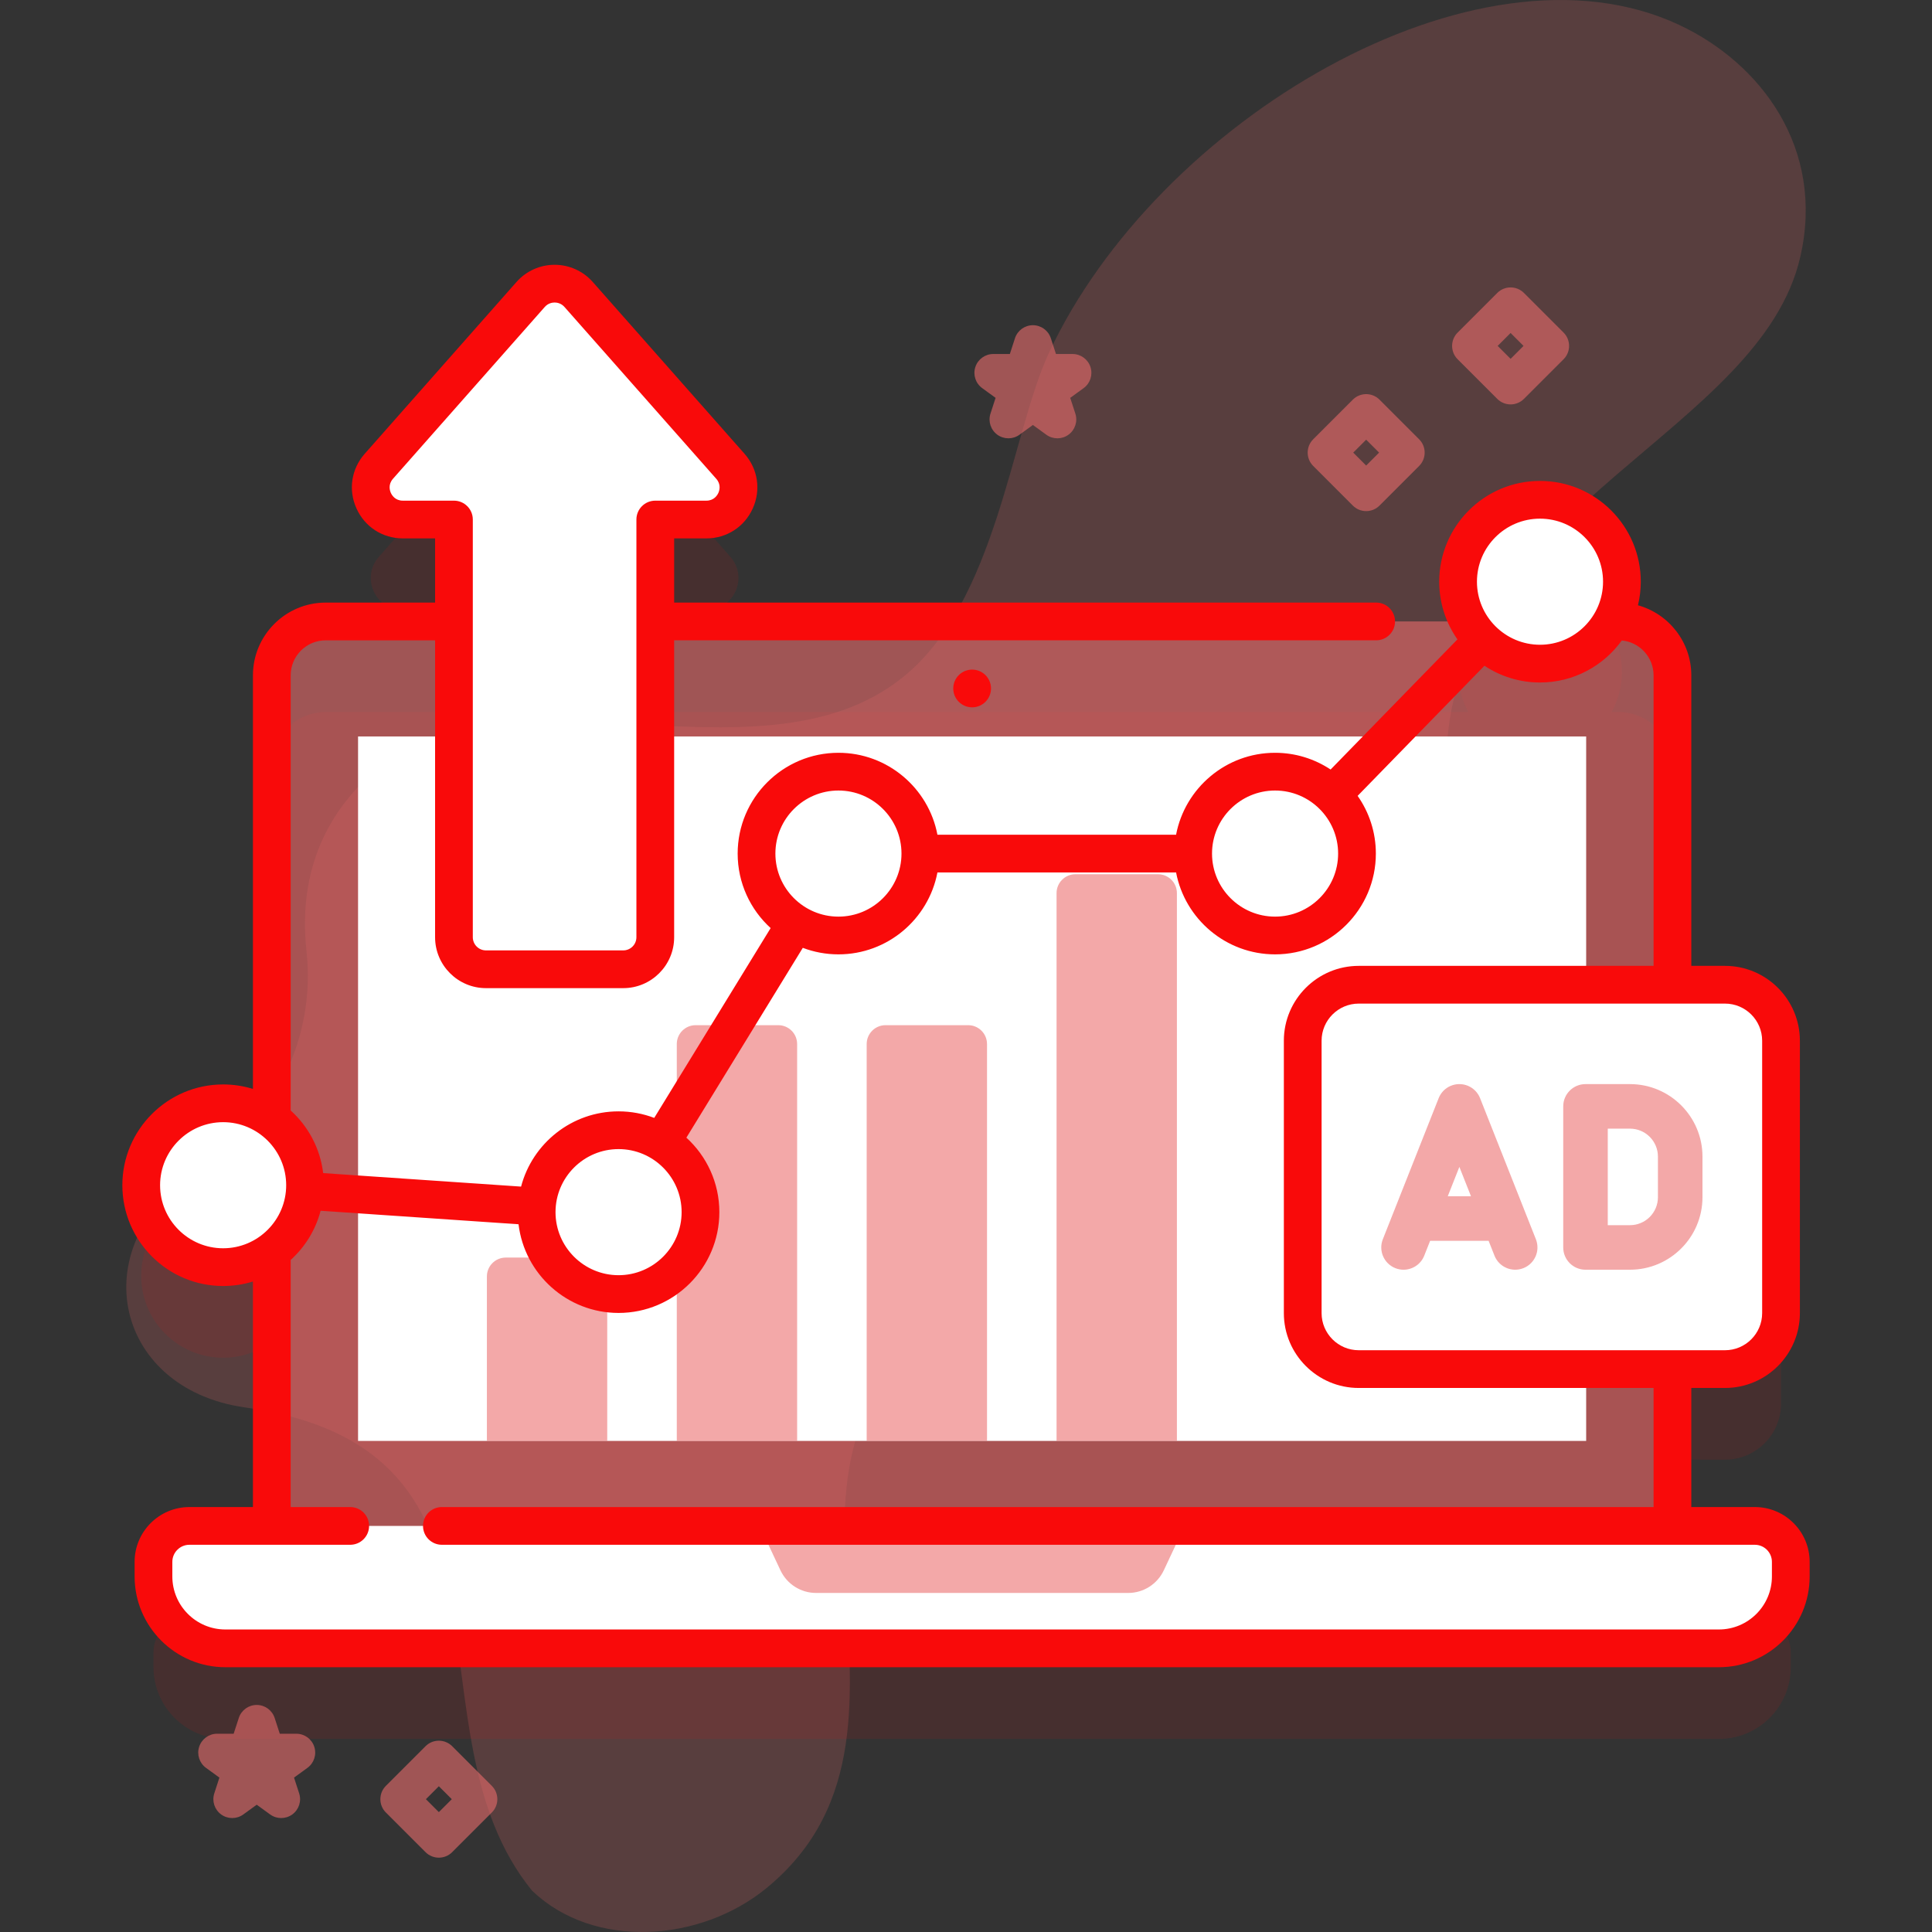 <svg width="512" height="512" viewBox="0 0 512 512" fill="none" xmlns="http://www.w3.org/2000/svg">
<rect x="0" y="0" width="512" height="512" fill="#333333" stroke="none"/>
<g clip-path="url(#clip0_1_1577)">
<path d="M96.22 207.204C131.501 172.015 200.215 210.662 239.151 179.567C264.078 159.66 267.996 114.973 277.942 93.593C306.546 32.105 391.256 -18.526 444.935 6.57C466.688 16.74 483.678 39.332 477.106 68.045C466.551 114.159 388.646 133.475 383.512 196.471C379.925 240.488 433.056 297.207 392.195 332.909C358.216 362.598 303.583 327.872 262.116 345.371C186.106 377.445 256.379 456.598 203.168 500.334C185.648 514.734 157.432 516.735 141.027 501.078C106.067 458.17 143.951 384.107 64.988 372.995C29.449 367.994 21.754 328.874 53.295 309.717C53.423 309.633 53.55 309.549 53.678 309.466C72.885 296.949 83.739 274.902 81.229 252.114C79.634 237.641 82.283 221.105 96.22 207.204Z" fill="#EC6D6D" fill-opacity="0.2"/>
<path opacity="0.1" d="M465.051 428.382H443.214V386.825H457.145C465.343 386.825 471.989 380.179 471.989 371.981V299.808C471.989 291.61 465.343 284.964 457.145 284.964H443.214V202.977C443.214 195.087 436.814 188.687 428.924 188.687H427.099C428.833 185.568 429.824 181.979 429.824 178.157C429.824 166.167 420.105 156.448 408.115 156.448C396.125 156.448 386.406 166.167 386.406 178.157C386.406 181.98 387.404 185.567 389.14 188.687H173.657V161.679H187.197C194.51 161.679 198.399 153.047 193.559 147.567L153.342 102.04C149.963 98.214 143.997 98.214 140.617 102.04L100.4 147.567C95.56 153.046 99.449 161.679 106.762 161.679H120.302V188.687H86.324C78.434 188.687 72.034 195.087 72.034 202.977V320.652C68.427 317.978 63.969 316.388 59.133 316.388C47.144 316.388 37.424 326.107 37.424 338.097C37.424 350.087 47.143 359.806 59.133 359.806C63.966 359.806 68.427 358.223 72.034 355.553V428.384H50.197C44.936 428.384 40.672 432.649 40.672 437.909V441.779C40.672 452.3 49.201 460.83 59.723 460.83H455.526C466.047 460.83 474.577 452.3 474.577 441.779V437.909C474.576 432.647 470.311 428.382 465.051 428.382Z" fill="#F90A0A"/>
<path d="M443.21 178.98V412.34H72.03V178.98C72.03 171.09 78.43 164.69 86.32 164.69H428.92C436.81 164.69 443.21 171.09 443.21 178.98Z" fill="#EC6D6D" fill-opacity="0.59"/>
<path d="M94.89 195.17H420.35V381.86H94.89V195.17Z" fill="white"/>
<path d="M160.925 381.857H129.032V338.27C129.032 335.509 131.271 333.27 134.032 333.27H155.925C158.686 333.27 160.925 335.509 160.925 338.27V381.857Z" fill="#EC6D6D" fill-opacity="0.59"/>
<path d="M211.247 381.857H179.354V276.683C179.354 273.922 181.593 271.683 184.354 271.683H206.247C209.008 271.683 211.247 273.922 211.247 276.683V381.857Z" fill="#EC6D6D" fill-opacity="0.59"/>
<path d="M261.57 381.857H229.677V276.683C229.677 273.922 231.916 271.683 234.677 271.683H256.57C259.331 271.683 261.57 273.922 261.57 276.683V381.857Z" fill="#EC6D6D" fill-opacity="0.59"/>
<path d="M311.893 381.857H280V236.683C280 233.922 282.239 231.683 285 231.683H306.893C309.654 231.683 311.893 233.922 311.893 236.683V381.857Z" fill="#EC6D6D" fill-opacity="0.59"/>
<path d="M40.672 413.908V417.778C40.672 428.299 49.201 436.829 59.723 436.829H455.526C466.047 436.829 474.577 428.3 474.577 417.778V413.908C474.577 408.647 470.312 404.383 465.052 404.383H50.197C44.937 404.382 40.672 408.647 40.672 413.908Z" fill="white"/>
<path d="M298.978 422.148H216.27C212.227 422.148 208.548 419.811 206.829 416.152L201.301 404.383H313.947L308.419 416.152C306.7 419.811 303.021 422.148 298.978 422.148Z" fill="#EC6D6D" fill-opacity="0.59"/>
<path d="M257.624 187.451C260.385 187.451 262.624 185.212 262.624 182.451C262.624 179.69 260.385 177.451 257.624 177.451C254.863 177.451 252.624 179.69 252.624 182.451C252.624 185.212 254.863 187.451 257.624 187.451Z" fill="#F90A0A"/>
<path d="M59.133 335.805C71.122 335.805 80.842 326.086 80.842 314.096C80.842 302.106 71.122 292.387 59.133 292.387C47.143 292.387 37.424 302.106 37.424 314.096C37.424 326.086 47.143 335.805 59.133 335.805Z" fill="white"/>
<path d="M163.927 342.942C175.916 342.942 185.636 333.223 185.636 321.233C185.636 309.243 175.916 299.524 163.927 299.524C151.937 299.524 142.218 309.243 142.218 321.233C142.218 333.223 151.937 342.942 163.927 342.942Z" fill="white"/>
<path d="M222.196 247.916C234.185 247.916 243.905 238.197 243.905 226.207C243.905 214.217 234.185 204.498 222.196 204.498C210.206 204.498 200.487 214.217 200.487 226.207C200.487 238.197 210.206 247.916 222.196 247.916Z" fill="white"/>
<path d="M337.907 247.916C349.896 247.916 359.616 238.197 359.616 226.207C359.616 214.217 349.896 204.498 337.907 204.498C325.917 204.498 316.198 214.217 316.198 226.207C316.198 238.197 325.917 247.916 337.907 247.916Z" fill="white"/>
<path d="M408.115 175.866C420.104 175.866 429.824 166.147 429.824 154.157C429.824 142.167 420.104 132.448 408.115 132.448C396.125 132.448 386.406 142.167 386.406 154.157C386.406 166.147 396.125 175.866 408.115 175.866Z" fill="white"/>
<path d="M193.559 123.568L153.342 78.041C149.963 74.215 143.997 74.215 140.617 78.041L100.4 123.568C95.56 129.047 99.449 137.68 106.762 137.68H120.302V248.376C120.302 253.065 124.103 256.867 128.793 256.867H165.167C169.856 256.867 173.658 253.066 173.658 248.376V137.679H187.198C194.51 137.679 198.398 129.047 193.559 123.568Z" fill="white"/>
<path d="M457.145 362.825H360.079C351.881 362.825 345.235 356.179 345.235 347.981V275.808C345.235 267.61 351.881 260.964 360.079 260.964H457.145C465.343 260.964 471.989 267.61 471.989 275.808V347.981C471.989 356.179 465.343 362.825 457.145 362.825Z" fill="white"/>
<path d="M457.145 362.825H360.079C351.881 362.825 345.235 356.179 345.235 347.981V275.808C345.235 267.61 351.881 260.964 360.079 260.964H457.145C465.343 260.964 471.989 267.61 471.989 275.808V347.981C471.989 356.179 465.343 362.825 457.145 362.825Z" fill="white"/>
<path d="M465.051 399.383H448.214V367.825H457.145C468.087 367.825 476.989 358.923 476.989 347.981V275.808C476.989 264.867 468.087 255.964 457.145 255.964H448.214V178.973C448.214 170.124 442.217 162.667 434.079 160.405C434.562 158.399 434.824 156.308 434.824 154.156C434.824 139.428 422.843 127.447 408.115 127.447C393.388 127.447 381.407 139.428 381.407 154.156C381.407 159.84 383.197 165.11 386.235 169.445L352.624 203.932C348.401 201.133 343.343 199.497 337.907 199.497C324.888 199.497 314.021 208.862 311.674 221.209H248.429C246.082 208.863 235.215 199.497 222.196 199.497C207.468 199.497 195.487 211.478 195.487 226.206C195.487 234.021 198.861 241.062 204.229 245.951L173.379 296.255C170.439 295.139 167.255 294.522 163.928 294.522C151.539 294.522 141.095 303.001 138.091 314.461L85.643 310.885C84.854 304.332 81.69 298.501 77.031 294.287V178.97C77.031 173.854 81.198 169.691 86.321 169.691H115.302V248.376C115.302 255.815 121.354 261.867 128.793 261.867H165.167C172.606 261.867 178.658 255.815 178.658 248.376V169.69H364.7C367.461 169.69 369.7 167.452 369.7 164.69C369.7 161.928 367.461 159.69 364.7 159.69H178.657V142.68H187.197C192.572 142.68 197.283 139.636 199.493 134.736C201.703 129.835 200.866 124.287 197.307 120.258C197.307 120.257 197.307 120.257 197.307 120.257L157.09 74.732C154.53 71.834 150.846 70.171 146.98 70.171C143.114 70.171 139.43 71.833 136.871 74.731L96.653 120.258C93.094 124.286 92.257 129.834 94.467 134.736C96.677 139.636 101.388 142.68 106.763 142.68H115.303V159.691H86.32C75.683 159.691 67.03 168.339 67.03 178.97V288.579C64.533 287.805 61.881 287.387 59.133 287.387C44.405 287.387 32.424 299.368 32.424 314.096C32.424 328.824 44.405 340.805 59.133 340.805C61.881 340.805 64.533 340.387 67.03 339.613V399.384H50.197C42.188 399.384 35.672 405.9 35.672 413.909V417.779C35.672 431.041 46.461 441.83 59.723 441.83H455.526C468.788 441.83 479.577 431.041 479.577 417.779V413.909C479.576 405.898 473.06 399.383 465.051 399.383ZM106.762 132.68C104.728 132.68 103.861 131.242 103.582 130.625C103.303 130.006 102.8 128.402 104.146 126.878L144.364 81.351C145.271 80.325 146.391 80.171 146.979 80.171C147.567 80.171 148.687 80.324 149.594 81.352L189.811 126.878C191.158 128.403 190.655 130.006 190.375 130.625C190.097 131.242 189.229 132.68 187.195 132.68H173.655C170.894 132.68 168.655 134.918 168.655 137.68V248.375C168.655 250.3 167.089 251.866 165.164 251.866H128.79C126.865 251.866 125.299 250.3 125.299 248.375V137.68C125.299 134.918 123.06 132.68 120.299 132.68H106.762ZM466.989 275.809V347.982C466.989 353.41 462.573 357.826 457.145 357.826H360.079C354.651 357.826 350.235 353.41 350.235 347.982V275.809C350.235 270.381 354.651 265.965 360.079 265.965H457.145C462.573 265.965 466.989 270.381 466.989 275.809ZM408.115 137.448C417.328 137.448 424.824 144.944 424.824 154.157C424.824 163.37 417.328 170.866 408.115 170.866C398.902 170.866 391.407 163.37 391.407 154.157C391.407 144.944 398.902 137.448 408.115 137.448ZM337.907 209.498C347.12 209.498 354.616 216.994 354.616 226.207C354.616 235.42 347.12 242.916 337.907 242.916C328.698 242.916 321.205 235.426 321.199 226.219C321.199 226.216 321.2 226.213 321.2 226.21C321.2 226.206 321.199 226.203 321.199 226.199C321.203 216.99 328.697 209.498 337.907 209.498ZM222.196 209.498C231.399 209.498 238.887 216.978 238.903 226.177C238.903 226.188 238.9 226.199 238.9 226.21C238.9 226.221 238.903 226.231 238.903 226.241C238.884 235.438 231.398 242.916 222.196 242.916C212.983 242.916 205.487 235.42 205.487 226.207C205.487 216.994 212.982 209.498 222.196 209.498ZM163.927 304.523C173.14 304.523 180.636 312.019 180.636 321.232C180.636 330.445 173.14 337.941 163.927 337.941C154.714 337.941 147.218 330.445 147.218 321.232C147.218 312.019 154.714 304.523 163.927 304.523ZM42.424 314.096C42.424 304.883 49.92 297.387 59.133 297.387C68.346 297.387 75.841 304.883 75.841 314.096C75.841 323.309 68.345 330.805 59.133 330.805C49.919 330.805 42.424 323.309 42.424 314.096ZM469.576 417.778C469.576 425.526 463.273 431.829 455.525 431.829H59.723C51.975 431.829 45.672 425.526 45.672 417.778V413.908C45.672 411.413 47.702 409.383 50.197 409.383H92.811C95.572 409.383 97.811 407.145 97.811 404.383C97.811 401.621 95.572 399.383 92.811 399.383H77.03V333.903C80.827 330.469 83.634 325.962 84.97 320.864L137.417 324.44C139.007 337.66 150.285 347.942 163.927 347.942C178.655 347.942 190.636 335.961 190.636 321.233C190.636 313.42 187.264 306.38 181.898 301.492L212.75 251.186C215.689 252.301 218.871 252.916 222.196 252.916C235.213 252.916 246.079 243.553 248.428 231.21H311.675C314.024 243.554 324.89 252.916 337.907 252.916C352.635 252.916 364.616 240.935 364.616 226.207C364.616 220.521 362.825 215.249 359.785 210.914L393.395 176.429C397.619 179.23 402.679 180.867 408.115 180.867C417.034 180.867 424.941 176.468 429.794 169.73C434.509 170.17 438.213 174.146 438.213 178.974V255.965H360.078C349.136 255.965 340.234 264.867 340.234 275.809V347.982C340.234 358.923 349.136 367.826 360.078 367.826H438.213V399.384H117.104C114.343 399.384 112.104 401.622 112.104 404.384C112.104 407.146 114.343 409.384 117.104 409.384H465.05C467.545 409.384 469.575 411.414 469.575 413.909V417.778H469.576Z" fill="#F90A0A"/>
<path d="M431.965 287.3H420.173C416.913 287.3 414.271 289.943 414.271 293.202V330.586C414.271 333.845 416.913 336.488 420.173 336.488H431.965C442.557 336.488 451.173 327.871 451.173 317.279V306.508C451.173 295.916 442.556 287.3 431.965 287.3ZM439.369 317.279C439.369 321.362 436.048 324.684 431.965 324.684H426.076V299.104H431.965C436.048 299.104 439.369 302.426 439.369 306.509V317.279Z" fill="#EC6D6D" fill-opacity="0.59"/>
<path d="M392.236 291.03C391.345 288.779 389.17 287.3 386.748 287.3C384.327 287.3 382.151 288.779 381.26 291.03L366.466 328.414C365.267 331.445 366.752 334.874 369.782 336.074C370.494 336.356 371.23 336.49 371.953 336.49C374.302 336.49 376.525 335.076 377.442 332.758L378.999 328.824H394.496L396.053 332.758C397.252 335.789 400.684 337.272 403.713 336.074C406.744 334.875 408.228 331.445 407.029 328.414L392.236 291.03ZM383.67 317.019L386.748 309.241L389.826 317.019H383.67Z" fill="#EC6D6D" fill-opacity="0.59"/>
<path d="M61.545 481.802C60.514 481.802 59.483 481.484 58.606 480.847C56.854 479.574 56.12 477.317 56.79 475.257L58.146 471.083L54.595 468.503C52.843 467.23 52.109 464.973 52.779 462.913C53.448 460.852 55.368 459.458 57.534 459.458H61.923L63.279 455.284C63.948 453.223 65.868 451.829 68.034 451.829C70.2 451.829 72.12 453.224 72.789 455.284L74.145 459.458H78.533C80.699 459.458 82.619 460.853 83.288 462.913C83.957 464.973 83.224 467.229 81.472 468.503L77.922 471.083L79.278 475.257C79.947 477.317 79.214 479.573 77.462 480.847C75.71 482.12 73.337 482.12 71.584 480.847L68.033 478.268L64.483 480.847C63.608 481.483 62.576 481.802 61.545 481.802Z" fill="#EC6D6D" fill-opacity="0.59"/>
<path d="M280.219 116.157C279.188 116.157 278.157 115.839 277.28 115.202L273.73 112.623L270.18 115.202C268.428 116.475 266.055 116.475 264.302 115.202C262.55 113.93 261.816 111.673 262.486 109.612L263.842 105.438L260.292 102.858C258.54 101.585 257.806 99.328 258.476 97.268C259.145 95.207 261.065 93.813 263.231 93.813H267.62L268.976 89.639C269.645 87.578 271.565 86.184 273.731 86.184C275.897 86.184 277.817 87.579 278.486 89.639L279.842 93.813H284.231C286.397 93.813 288.317 95.208 288.986 97.268C289.655 99.328 288.922 101.584 287.17 102.858L283.62 105.438L284.976 109.612C285.645 111.673 284.912 113.929 283.16 115.202C282.282 115.839 281.25 116.157 280.219 116.157Z" fill="#EC6D6D" fill-opacity="0.59"/>
<path d="M362.05 135.448C360.77 135.448 359.491 134.96 358.514 133.983L348.014 123.483C346.061 121.531 346.061 118.365 348.014 116.413L358.514 105.913C360.467 103.96 363.632 103.96 365.585 105.913L376.085 116.413C378.038 118.365 378.038 121.531 376.085 123.483L365.585 133.983C364.609 134.96 363.33 135.448 362.05 135.448ZM358.621 119.948L362.05 123.377L365.479 119.948L362.05 116.519L358.621 119.948Z" fill="#EC6D6D" fill-opacity="0.59"/>
<path d="M400.325 107.171C399.045 107.171 397.766 106.683 396.789 105.706L386.289 95.206C384.336 93.254 384.336 90.088 386.289 88.136L396.789 77.636C398.742 75.683 401.907 75.683 403.86 77.636L414.36 88.136C416.313 90.088 416.313 93.254 414.36 95.206L403.86 105.706C402.884 106.683 401.605 107.171 400.325 107.171ZM396.896 91.671L400.325 95.1L403.754 91.671L400.325 88.242L396.896 91.671Z" fill="#EC6D6D" fill-opacity="0.59"/>
<path d="M116.3 492.302C115.02 492.302 113.741 491.814 112.764 490.837L102.264 480.337C100.311 478.385 100.311 475.219 102.264 473.267L112.764 462.767C114.717 460.814 117.882 460.814 119.835 462.767L130.335 473.267C132.288 475.219 132.288 478.385 130.335 480.337L119.835 490.837C118.859 491.813 117.58 492.302 116.3 492.302ZM112.871 476.802L116.3 480.231L119.729 476.802L116.3 473.373L112.871 476.802Z" fill="#EC6D6D" fill-opacity="0.59"/>
</g>
<defs>
<clipPath id="clip0_1_1577">
<rect width="512" height="512" fill="white"/>
</clipPath>
</defs>
</svg>
